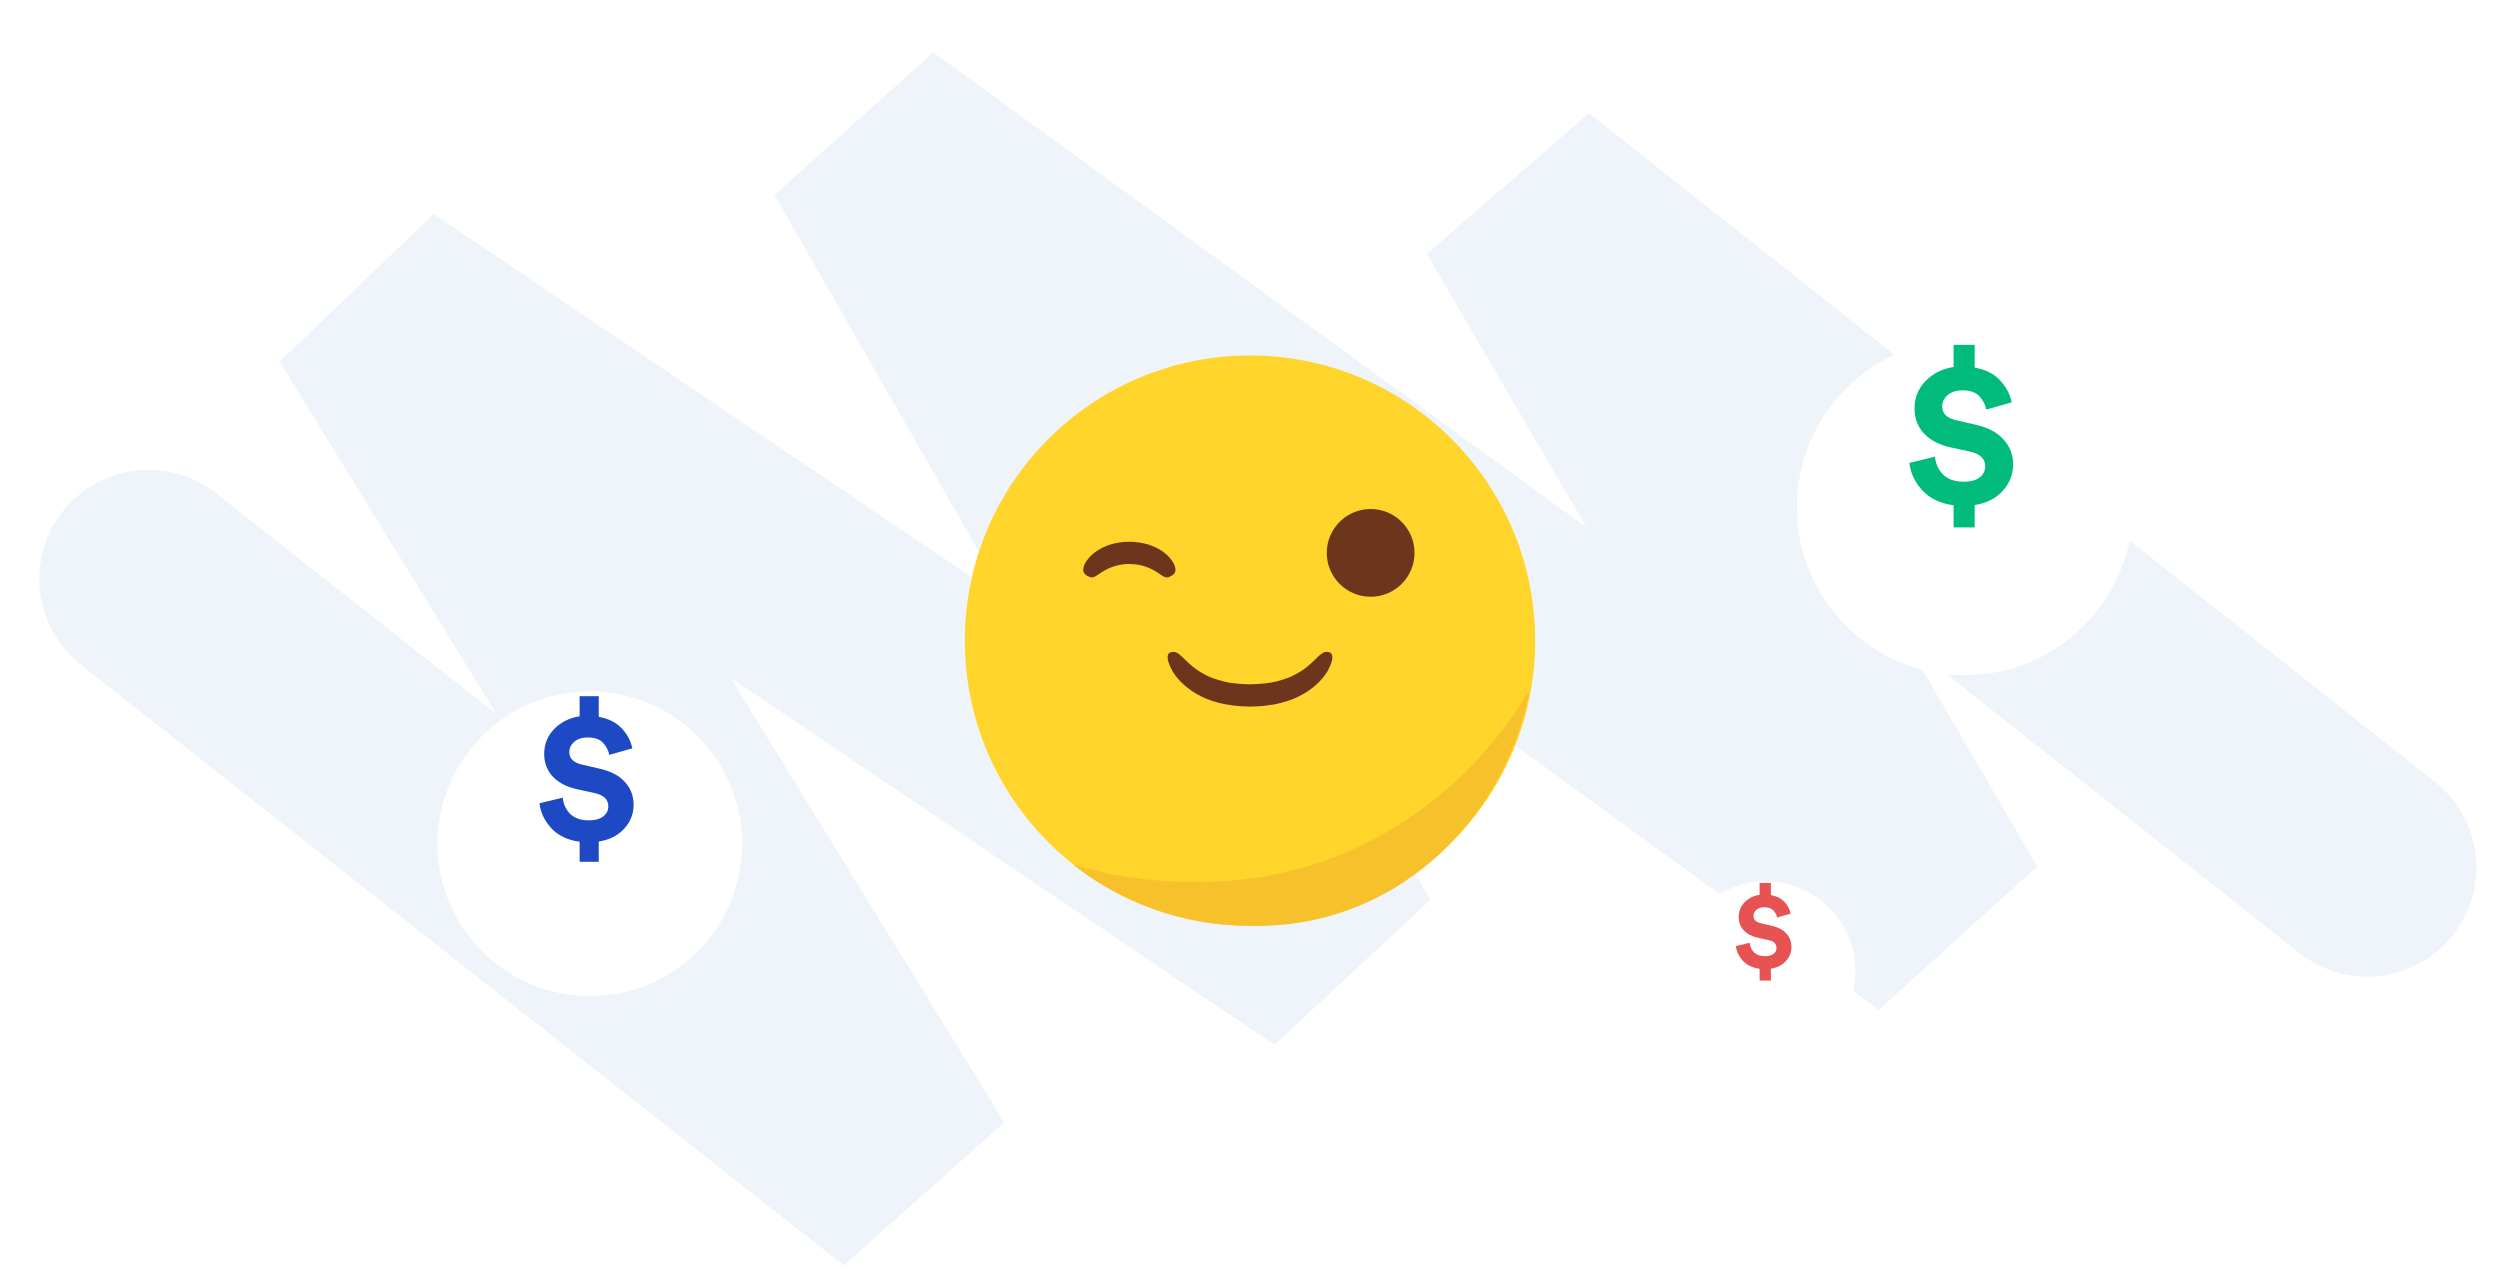 <?xml version="1.0" encoding="UTF-8"?>
<svg width="640" height="329" viewBox="0 0 640 329" fill="none" xmlns="http://www.w3.org/2000/svg">
<rect width="640" height="329" fill="white"/>
<path d="M606 222.074L389.413 50.894L497.398 235.92L222.5 36L341.9 244.311L95.386 77.956L233.298 302L38 148.232" stroke="#EEF4FA" stroke-width="55.894" stroke-linecap="round"/>
<path d="M320 91C360.31 91 393 123.687 393 164C393 204.31 360.31 237 320 237C279.69 237 247 204.31 247 164C247 123.687 279.69 91 320 91Z" fill="#FFD52B"/>
<path d="M350.885 152.768C357.088 152.768 362.116 147.74 362.116 141.537C362.116 135.335 357.088 130.307 350.885 130.307C344.682 130.307 339.654 135.335 339.654 141.537C339.654 147.74 344.682 152.768 350.885 152.768Z" fill="#6E351D"/>
<path d="M299.786 147.465C298.938 147.976 298.441 148.013 297.228 147.176C296.616 146.775 295.808 146.165 294.544 145.573C293.924 145.256 293.166 145 292.276 144.761C291.296 144.537 290.628 144.433 288.988 144.382C286.801 144.422 284.877 144.964 283.684 145.57C282.421 146.162 281.612 146.772 281 147.173C279.77 148.041 279.318 147.923 278.437 147.471C277.625 147.016 276.825 146.367 277.659 144.453C278.1 143.526 278.995 142.277 280.803 141.033C282.659 139.814 285.31 138.694 289.241 138.686C290.628 138.686 292.694 138.978 293.98 139.399C295.373 139.845 296.512 140.432 297.428 141.033C299.239 142.277 300.132 143.526 300.572 144.453C301.403 146.367 300.609 147.03 299.786 147.465Z" fill="#6E351D"/>
<path d="M340.273 166.972C341.121 167.203 341.747 168.357 339.858 171.802C338.861 173.461 337.044 175.668 333.776 177.594C332.148 178.543 330.165 179.402 327.849 179.958C326.712 180.27 325.446 180.489 324.061 180.64C322.63 180.859 321.523 180.795 320.125 180.89C314.072 180.837 309.526 179.557 306.227 177.594C302.959 175.665 301.142 173.458 300.146 171.802C298.267 168.399 298.86 167.132 299.733 166.986C300.718 166.703 301.398 166.84 303.363 168.87C304.402 169.825 305.783 171.296 308.35 172.633C309.591 173.349 311.199 173.91 313.103 174.418C314.97 174.91 317.463 175.12 319.878 175.193C322.952 175.106 324.901 174.907 326.9 174.418C328.806 173.91 330.412 173.349 331.653 172.633C334.22 171.296 335.601 169.825 336.64 168.87C338.605 166.835 339.282 166.714 340.273 166.972Z" fill="#6E351D"/>
<path d="M304.557 225.735C294.141 225.741 284.092 224.168 274.616 221.293C287.082 231.075 302.848 237.011 320 237.002C356.314 237.988 385.068 210.933 391.613 176.553C373.767 206.511 342.02 226.751 304.557 225.735Z" fill="#F7C12B"/>
<g filter="url(#filter0_ddd)">
<circle cx="151" cy="198" r="39" fill="white"/>
</g>
<path d="M153.28 220.616H148.384V215.48C145.28 215.064 142.848 213.896 141.088 211.976C139.36 210.056 138.368 207.944 138.112 205.64L144.064 204.2C144.224 205.864 144.864 207.256 145.984 208.376C147.104 209.464 148.704 210.008 150.784 210.008C152.32 210.008 153.52 209.688 154.384 209.048C155.28 208.376 155.728 207.496 155.728 206.408C155.728 204.648 154.528 203.512 152.128 203L147.712 202.04C145.088 201.464 143.024 200.392 141.52 198.824C140.048 197.224 139.312 195.288 139.312 193.016C139.312 190.52 140.16 188.392 141.856 186.632C143.584 184.872 145.76 183.784 148.384 183.368V178.232H153.28V183.512C155.808 183.96 157.776 184.952 159.184 186.488C160.592 187.992 161.488 189.688 161.872 191.576L155.968 193.256C155.776 192.136 155.248 191.112 154.384 190.184C153.552 189.256 152.256 188.792 150.496 188.792C149.024 188.792 147.856 189.16 146.992 189.896C146.16 190.632 145.744 191.512 145.744 192.536C145.744 194.2 146.848 195.272 149.056 195.752L153.424 196.76C156.336 197.4 158.528 198.552 160 200.216C161.472 201.848 162.208 203.784 162.208 206.024C162.208 208.328 161.408 210.36 159.808 212.12C158.24 213.88 156.064 214.984 153.28 215.432V220.616Z" fill="#1D4AC4"/>
<g filter="url(#filter1_ddd)">
<circle cx="452" cy="238" r="23" fill="white"/>
</g>
<path d="M453.345 251.031H450.458V248.002C448.627 247.756 447.193 247.068 446.155 245.935C445.136 244.803 444.551 243.558 444.4 242.199L447.91 241.35C448.004 242.331 448.382 243.152 449.042 243.812C449.703 244.454 450.646 244.775 451.873 244.775C452.779 244.775 453.487 244.586 453.996 244.209C454.525 243.812 454.789 243.293 454.789 242.652C454.789 241.614 454.081 240.944 452.666 240.642L450.061 240.076C448.514 239.736 447.297 239.104 446.41 238.179C445.542 237.235 445.108 236.094 445.108 234.754C445.108 233.282 445.608 232.027 446.608 230.989C447.627 229.951 448.91 229.309 450.458 229.064V226.035H453.345V229.149C454.836 229.413 455.997 229.998 456.827 230.904C457.657 231.791 458.186 232.791 458.412 233.905L454.93 234.895C454.817 234.235 454.506 233.631 453.996 233.084C453.505 232.536 452.741 232.263 451.703 232.263C450.835 232.263 450.146 232.48 449.637 232.914C449.146 233.348 448.901 233.867 448.901 234.471C448.901 235.452 449.552 236.084 450.854 236.367L453.43 236.962C455.147 237.339 456.44 238.019 457.308 239C458.176 239.962 458.61 241.104 458.61 242.425C458.61 243.784 458.139 244.982 457.195 246.02C456.27 247.058 454.987 247.709 453.345 247.974V251.031Z" fill="#E75253"/>
<g filter="url(#filter2_ddd)">
<circle cx="503" cy="110" r="43" fill="white"/>
</g>
<path d="M505.515 135.014H500.117V129.351C496.695 128.893 494.013 127.605 492.073 125.488C490.168 123.371 489.074 121.043 488.792 118.502L495.354 116.915C495.53 118.749 496.236 120.284 497.471 121.519C498.706 122.718 500.47 123.318 502.763 123.318C504.457 123.318 505.78 122.965 506.732 122.26C507.72 121.519 508.214 120.549 508.214 119.349C508.214 117.409 506.891 116.156 504.245 115.591L499.376 114.533C496.483 113.898 494.207 112.716 492.549 110.987C490.926 109.223 490.115 107.089 490.115 104.583C490.115 101.831 491.05 99.485 492.92 97.545C494.825 95.604 497.224 94.405 500.117 93.946V88.283H505.515V94.105C508.302 94.599 510.472 95.692 512.025 97.386C513.577 99.044 514.565 100.914 514.988 102.996L508.479 104.848C508.267 103.613 507.685 102.484 506.732 101.461C505.815 100.438 504.386 99.926 502.446 99.926C500.823 99.926 499.535 100.332 498.582 101.143C497.665 101.955 497.206 102.925 497.206 104.054C497.206 105.889 498.424 107.071 500.858 107.6L505.674 108.711C508.885 109.417 511.301 110.687 512.924 112.522C514.547 114.321 515.359 116.456 515.359 118.926C515.359 121.466 514.477 123.706 512.713 125.647C510.984 127.587 508.585 128.805 505.515 129.299V135.014Z" fill="#00BB7C"/>
<defs>
<filter id="filter0_ddd" x="88" y="151" width="126" height="126" filterUnits="userSpaceOnUse" color-interpolation-filters="sRGB">
<feFlood flood-opacity="0" result="BackgroundImageFix"/>
<feColorMatrix in="SourceAlpha" type="matrix" values="0 0 0 0 0 0 0 0 0 0 0 0 0 0 0 0 0 0 127 0"/>
<feOffset/>
<feGaussianBlur stdDeviation="0.5"/>
<feColorMatrix type="matrix" values="0 0 0 0 0 0 0 0 0 0 0 0 0 0 0 0 0 0 0.04 0"/>
<feBlend mode="normal" in2="BackgroundImageFix" result="effect1_dropShadow"/>
<feColorMatrix in="SourceAlpha" type="matrix" values="0 0 0 0 0 0 0 0 0 0 0 0 0 0 0 0 0 0 127 0"/>
<feOffset dy="2"/>
<feGaussianBlur stdDeviation="3"/>
<feColorMatrix type="matrix" values="0 0 0 0 0 0 0 0 0 0 0 0 0 0 0 0 0 0 0.04 0"/>
<feBlend mode="normal" in2="effect1_dropShadow" result="effect2_dropShadow"/>
<feColorMatrix in="SourceAlpha" type="matrix" values="0 0 0 0 0 0 0 0 0 0 0 0 0 0 0 0 0 0 127 0"/>
<feOffset dy="16"/>
<feGaussianBlur stdDeviation="12"/>
<feColorMatrix type="matrix" values="0 0 0 0 0 0 0 0 0 0 0 0 0 0 0 0 0 0 0.06 0"/>
<feBlend mode="normal" in2="effect2_dropShadow" result="effect3_dropShadow"/>
<feBlend mode="normal" in="SourceGraphic" in2="effect3_dropShadow" result="shape"/>
</filter>
<filter id="filter1_ddd" x="414.846" y="210.282" width="74.308" height="74.308" filterUnits="userSpaceOnUse" color-interpolation-filters="sRGB">
<feFlood flood-opacity="0" result="BackgroundImageFix"/>
<feColorMatrix in="SourceAlpha" type="matrix" values="0 0 0 0 0 0 0 0 0 0 0 0 0 0 0 0 0 0 127 0"/>
<feOffset/>
<feGaussianBlur stdDeviation="0.295"/>
<feColorMatrix type="matrix" values="0 0 0 0 0 0 0 0 0 0 0 0 0 0 0 0 0 0 0.04 0"/>
<feBlend mode="normal" in2="BackgroundImageFix" result="effect1_dropShadow"/>
<feColorMatrix in="SourceAlpha" type="matrix" values="0 0 0 0 0 0 0 0 0 0 0 0 0 0 0 0 0 0 127 0"/>
<feOffset dy="1.179"/>
<feGaussianBlur stdDeviation="1.769"/>
<feColorMatrix type="matrix" values="0 0 0 0 0 0 0 0 0 0 0 0 0 0 0 0 0 0 0.04 0"/>
<feBlend mode="normal" in2="effect1_dropShadow" result="effect2_dropShadow"/>
<feColorMatrix in="SourceAlpha" type="matrix" values="0 0 0 0 0 0 0 0 0 0 0 0 0 0 0 0 0 0 127 0"/>
<feOffset dy="9.436"/>
<feGaussianBlur stdDeviation="7.077"/>
<feColorMatrix type="matrix" values="0 0 0 0 0 0 0 0 0 0 0 0 0 0 0 0 0 0 0.06 0"/>
<feBlend mode="normal" in2="effect2_dropShadow" result="effect3_dropShadow"/>
<feBlend mode="normal" in="SourceGraphic" in2="effect3_dropShadow" result="shape"/>
</filter>
<filter id="filter2_ddd" x="433.538" y="58.179" width="138.923" height="138.923" filterUnits="userSpaceOnUse" color-interpolation-filters="sRGB">
<feFlood flood-opacity="0" result="BackgroundImageFix"/>
<feColorMatrix in="SourceAlpha" type="matrix" values="0 0 0 0 0 0 0 0 0 0 0 0 0 0 0 0 0 0 127 0"/>
<feOffset/>
<feGaussianBlur stdDeviation="0.551"/>
<feColorMatrix type="matrix" values="0 0 0 0 0 0 0 0 0 0 0 0 0 0 0 0 0 0 0.04 0"/>
<feBlend mode="normal" in2="BackgroundImageFix" result="effect1_dropShadow"/>
<feColorMatrix in="SourceAlpha" type="matrix" values="0 0 0 0 0 0 0 0 0 0 0 0 0 0 0 0 0 0 127 0"/>
<feOffset dy="2.205"/>
<feGaussianBlur stdDeviation="3.308"/>
<feColorMatrix type="matrix" values="0 0 0 0 0 0 0 0 0 0 0 0 0 0 0 0 0 0 0.04 0"/>
<feBlend mode="normal" in2="effect1_dropShadow" result="effect2_dropShadow"/>
<feColorMatrix in="SourceAlpha" type="matrix" values="0 0 0 0 0 0 0 0 0 0 0 0 0 0 0 0 0 0 127 0"/>
<feOffset dy="17.641"/>
<feGaussianBlur stdDeviation="13.231"/>
<feColorMatrix type="matrix" values="0 0 0 0 0 0 0 0 0 0 0 0 0 0 0 0 0 0 0.06 0"/>
<feBlend mode="normal" in2="effect2_dropShadow" result="effect3_dropShadow"/>
<feBlend mode="normal" in="SourceGraphic" in2="effect3_dropShadow" result="shape"/>
</filter>
</defs>
</svg>

